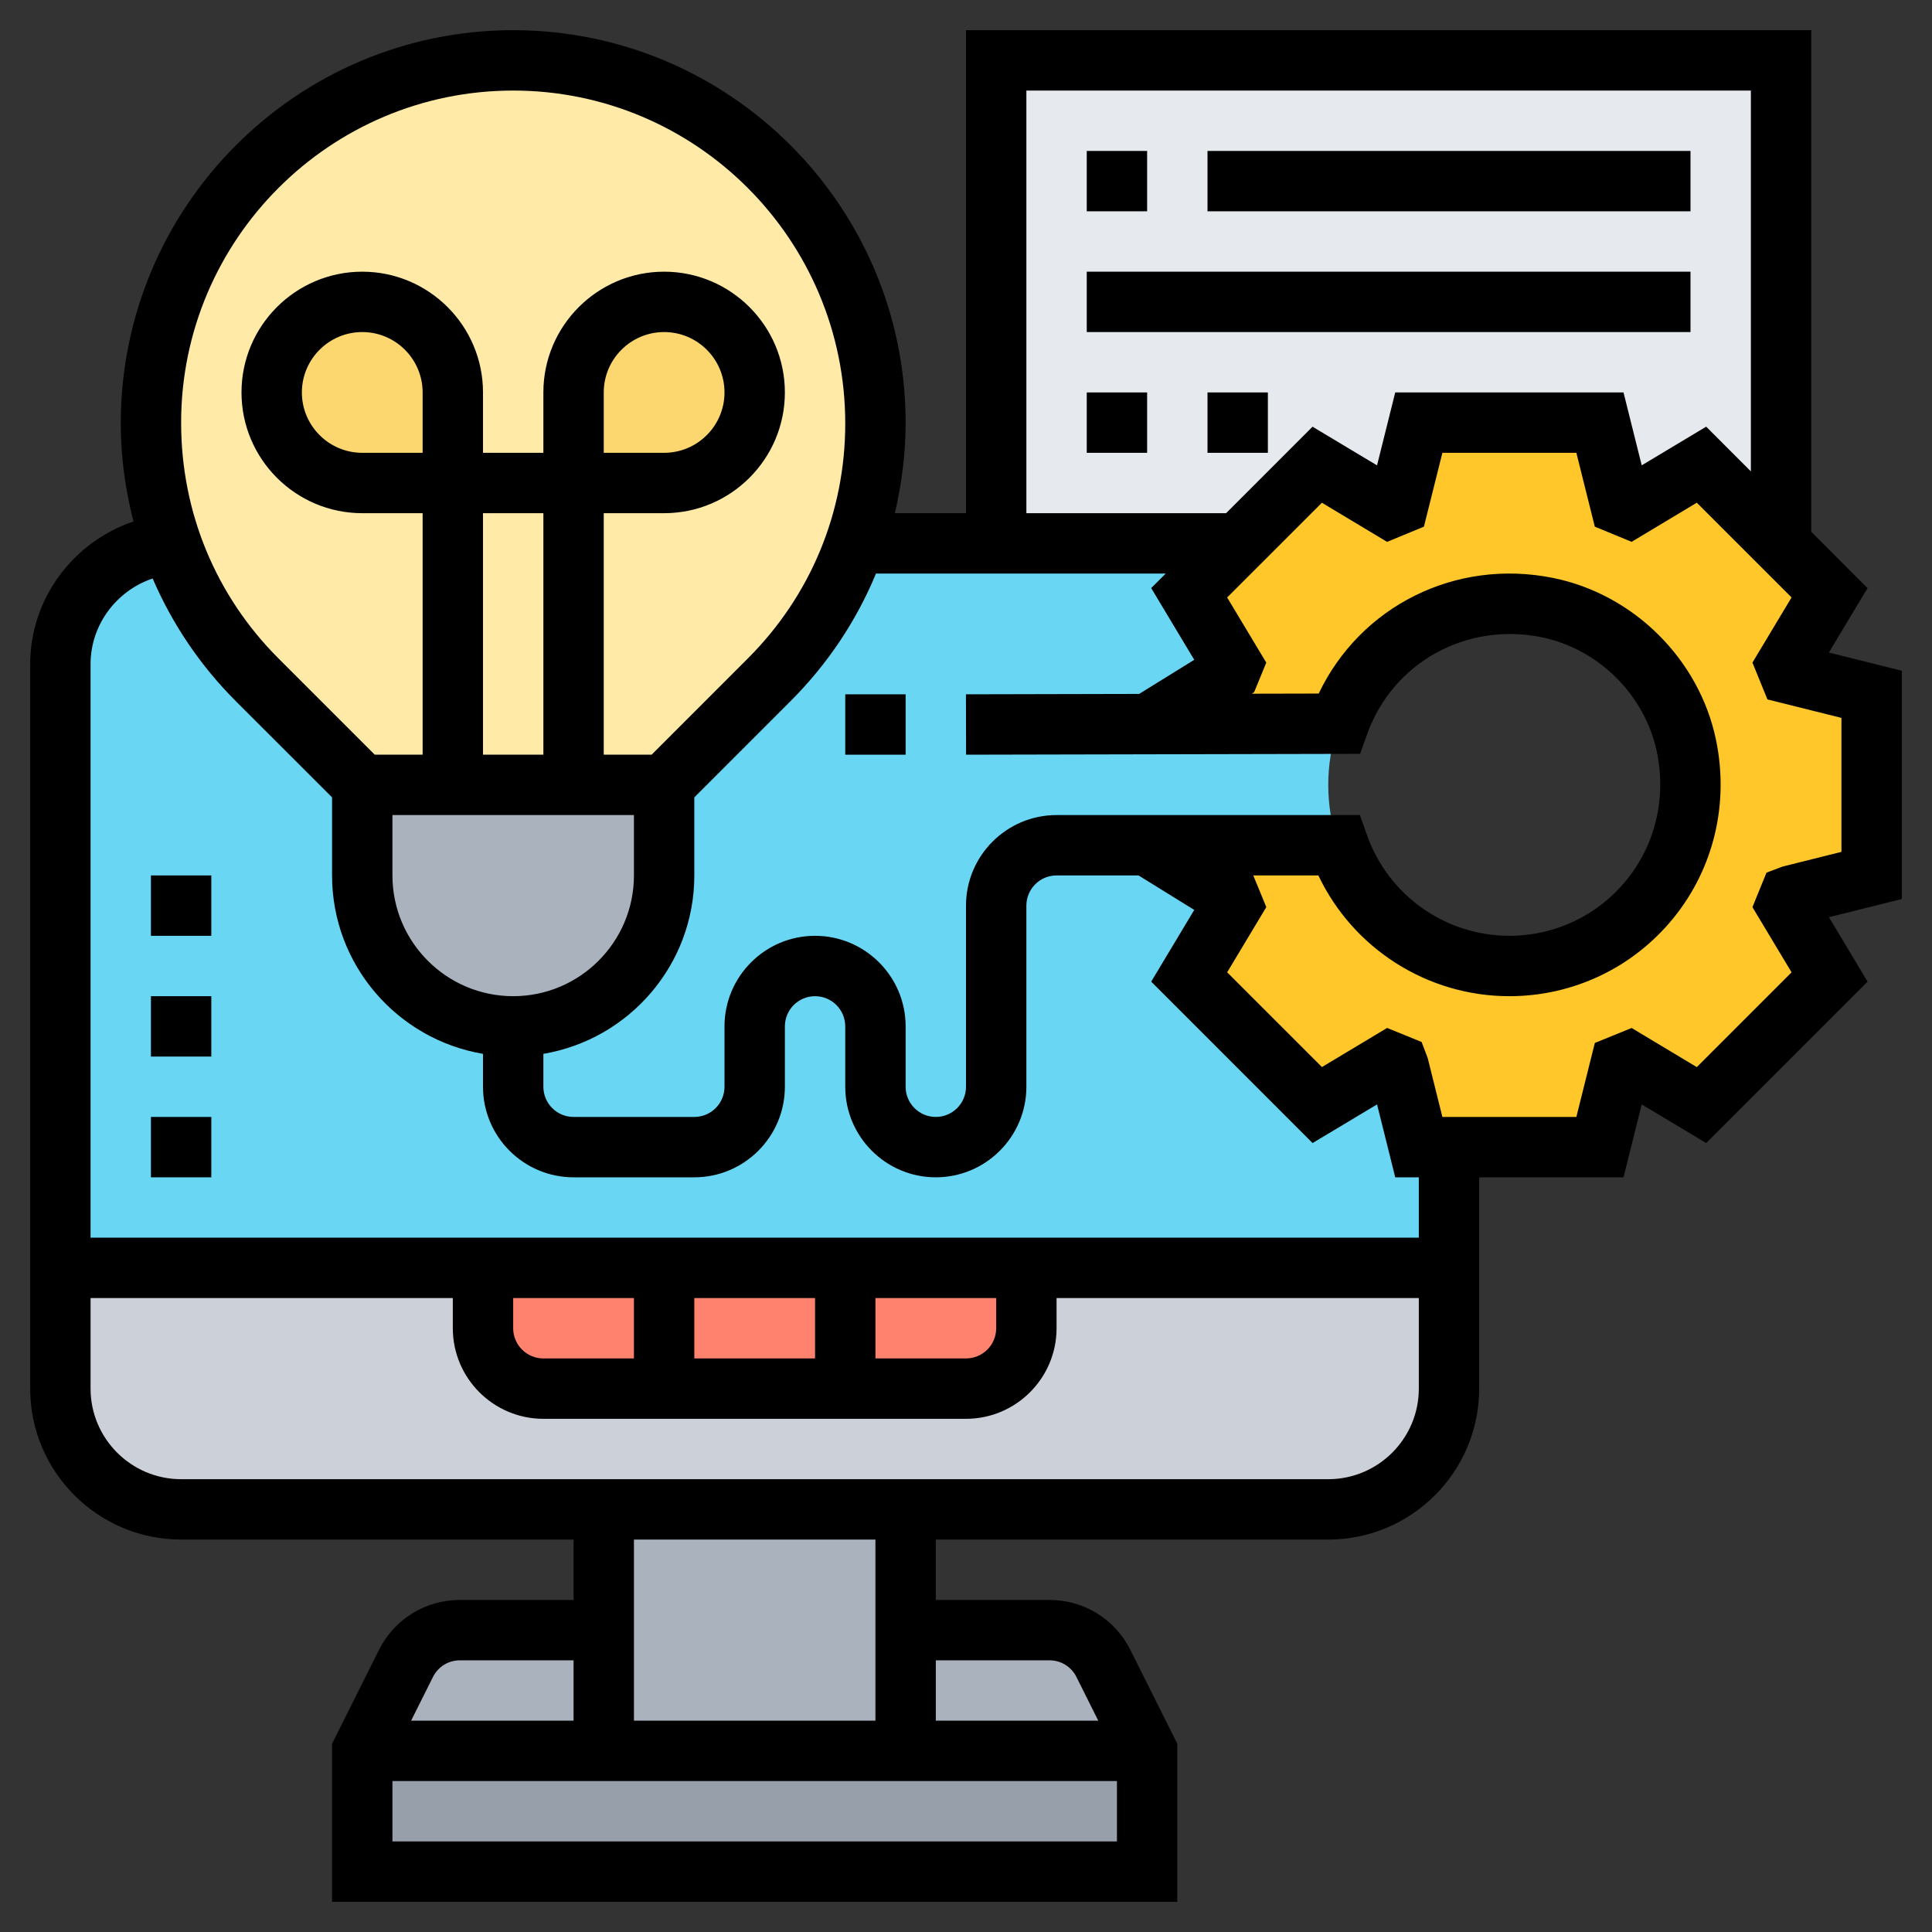 <svg xmlns="http://www.w3.org/2000/svg" id="Layer_5" height="512" viewBox="0 0 64 64" width="512"><rect x="0" y="0" width="64" height="64" fill="#333333" stroke="none"/><path d="m38 58v4h-26v-4h8 10z" fill="#969faa"></path><g fill="#aab2bd"><path d="m36.55 55.11 1.45 2.89h-8v-4h4.76c.76 0 1.45.43 1.79 1.11z"></path><path d="m30 54v4h-10v-4-4h10z"></path><path d="m13.45 55.11c.34-.68 1.03-1.11 1.79-1.11h4.76v4h-8z"></path></g><path d="m48 42v4c0 2.21-1.79 4-4 4h-14-10-14c-2.21 0-4-1.79-4-4v-4h14v2c0 1.1.9 2 2 2h4 6 4c1.1 0 2-.9 2-2v-2z" fill="#ccd1d9"></path><path d="m16 42v2c0 1.1.9 2 2 2h14c1.1 0 2-.9 2-2v-2z" fill="#ff826e"></path><path d="m44 26c0-2.611 1.671-4.827 4-5.651v-2.349h-42c-2.209 0-4 1.791-4 4v20h46v-10.349c-2.329-.824-4-3.04-4-5.651z" fill="#69d6f4"></path><path d="m59 2v16l-.01.02-2.63-2.63-2.38 1.44c-.1-.05-.2-.08-.3-.12l-.68-2.71h-6l-.68 2.71c-.1.04-.2.07-.3.12l-2.38-1.44-2.61 2.61h-8.03v-16z" fill="#e6e9ed"></path><path d="m22 26v3c0 1.38-.56 2.63-1.46 3.54-.91.9-2.16 1.46-3.54 1.46-2.76 0-5-2.24-5-5v-3h3 4z" fill="#aab2bd"></path><path d="m17 2c-3.32 0-6.32 1.34-8.49 3.51s-3.51 5.17-3.51 8.49v.03c0 1.37.24 2.72.68 3.98.59 1.68 1.55 3.22 2.83 4.5l3.49 3.49h3 4 3l3.49-3.49c1.28-1.28 2.24-2.83 2.83-4.51.44-1.26.68-2.6.68-3.97v-.03c0-6.63-5.37-12-12-12z" fill="#ffeaa7"></path><path d="m15 13v3h-3c-.83 0-1.58-.34-2.12-.88s-.88-1.29-.88-2.12.34-1.58.88-2.12 1.29-.88 2.12-.88c1.66 0 3 1.34 3 3z" fill="#fcd770"></path><path d="m24.12 10.88c.54.54.88 1.29.88 2.12 0 1.66-1.34 3-3 3h-3v-3c0-.83.34-1.58.88-2.12s1.29-.88 2.12-.88 1.58.34 2.12.88z" fill="#fcd770"></path><path d="m38 28h6.34c.83 2.33 3.05 4 5.66 4 3.74 0 6.67-3.41 5.87-7.29-.48-2.29-2.34-4.13-4.63-4.58-3.12-.63-5.93 1.17-6.89 3.84l-6.33.02 2.69-1.67c.04-.1.07-.2.12-.3l-1.44-2.38 1.64-1.64 2.61-2.61 2.38 1.44c.1-.05.2-.08.3-.12l.68-2.71h6l.68 2.71c.1.04.2.07.3.12l2.38-1.44 2.63 2.63 1.62 1.62-1.44 2.38c.05.1.08.2.12.3l2.71.68v6l-2.71.68c-.04.1-.07.2-.12.3l1.44 2.38-4.25 4.25-2.38-1.44c-.1.05-.2.08-.3.12l-.68 2.71h-5-1l-.68-2.71c-.1-.04-.2-.07-.3-.12l-2.38 1.44-4.25-4.25 1.44-2.38c-.05-.1-.08-.2-.12-.3z" fill="#ffc729"></path><path d="m63 22.219-2.416-.603 1.281-2.134-1.865-1.866v-16.616h-28v16h-2.356c.226-.971.356-1.973.356-3 0-7.168-5.832-13-13-13s-13 5.832-13 13.029c0 1.111.153 2.197.422 3.245-1.987.671-3.422 2.548-3.422 4.726v24c0 2.757 2.243 5 5 5h13v2h-3.764c-1.144 0-2.172.636-2.684 1.658l-1.552 3.106v5.236h28v-5.236l-1.553-3.105c-.511-1.023-1.54-1.659-2.683-1.659h-3.764v-2h13c2.757 0 5-2.243 5-5v-7h4.781l.603-2.415 2.136 1.28 5.346-5.347-1.28-2.135 2.414-.602zm-29-19.219h24v12.615l-1.48-1.481-2.136 1.281-.603-2.415h-7.562l-.603 2.416-2.136-1.281-2.864 2.865h-6.616zm4.616 16-.481.481 1.426 2.376-1.825 1.13-5.738.013.004 2 13.053-.028.237-.661c.846-2.357 3.27-3.704 5.756-3.206 1.901.382 3.443 1.913 3.839 3.808.316 1.519-.05 3.063-1.005 4.238s-2.37 1.849-3.882 1.849c-2.116 0-4.011-1.339-4.715-3.333l-.236-.667h-10.049c-1.654 0-3 1.346-3 3v6c0 .552-.448 1-1 1s-1-.448-1-1v-2c0-1.654-1.346-3-3-3s-3 1.346-3 3v2c0 .552-.448 1-1 1h-4c-.552 0-1-.448-1-1v-1.09c2.833-.478 5-2.942 5-5.91v-2.586l3.192-3.192c1.228-1.229 2.18-2.66 2.826-4.222zm-25.616 8h8v2c0 2.206-1.794 4-4 4s-4-1.794-4-4zm1-12h-2c-1.103 0-2-.897-2-2s.897-2 2-2 2 .897 2 2zm4 10h-2v-8h2zm-1-22c6.065 0 11 4.935 11 11.029 0 2.938-1.145 5.7-3.222 7.778l-3.192 3.193h-1.586v-8h2c2.206 0 4-1.794 4-4s-1.794-4-4-4-4 1.794-4 4v2h-2v-2c0-2.206-1.794-4-4-4s-4 1.794-4 4 1.794 4 4 4h2v8h-1.586l-3.192-3.192c-2.077-2.079-3.222-4.841-3.222-7.808 0-6.065 4.935-11 11-11zm3 12v-2c0-1.103.897-2 2-2s2 .897 2 2-.897 2-2 2zm-4.764 40h3.764v2h-5.382l.724-1.447c.17-.341.512-.553.894-.553zm-2.236 6v-2h24v2zm21.764-6c.382 0 .725.212.895.553l.723 1.447h-5.382v-2zm-5.764 2h-8v-6h8zm15-8h-38c-1.654 0-3-1.346-3-3v-3h12v1c0 1.654 1.346 3 3 3h14c1.654 0 3-1.346 3-3v-1h12v3c0 1.654-1.346 3-3 3zm-11-6v1c0 .552-.448 1-1 1h-3v-2zm-6 2h-4v-2h4zm-6 0h-3c-.552 0-1-.448-1-1v-1h4zm26-4h-44v-19c0-1.308.863-2.436 2.057-2.837.643 1.495 1.565 2.873 2.75 4.059l3.193 3.192v2.586c0 2.967 2.167 5.431 5 5.91v1.09c0 1.654 1.346 3 3 3h4c1.654 0 3-1.346 3-3v-2c0-.552.448-1 1-1s1 .448 1 1v2c0 1.654 1.346 3 3 3s3-1.346 3-3v-6c0-.551.448-1 1-1h2.716l1.845 1.142-1.426 2.376 5.346 5.347 2.136-1.28.602 2.415h.781zm14-12.781-1.949.487-.534.202-.465 1.142 1.296 2.16-3.139 3.139-2.159-1.296-1.219.496-.612 2.451h-4.438l-.486-1.949-.202-.534-1.143-.465-2.159 1.296-3.139-3.139 1.296-2.16-.431-1.047-.003-.002h2.159c1.147 2.419 3.606 4 6.326 4 2.117 0 4.098-.943 5.435-2.587 1.336-1.644 1.85-3.797 1.41-5.908-.556-2.668-2.727-4.823-5.402-5.361-3.234-.651-6.384.944-7.758 3.831l-2.21.005.075-.06.398-.97-1.296-2.158 3.139-3.138 2.159 1.296 1.22-.503.612-2.447h4.438l.611 2.446 1.22.503 2.159-1.296 3.139 3.138-1.296 2.158.496 1.22 2.452.612z"></path><path d="m28 23h2v2h-2z"></path><path d="m36 5h2v2h-2z"></path><path d="m40 5h16v2h-16z"></path><path d="m36 9h20v2h-20z"></path><path d="m36 13h2v2h-2z"></path><path d="m40 13h2v2h-2z"></path><path d="m5 33h2v2h-2z"></path><path d="m5 37h2v2h-2z"></path><path d="m5 29h2v2h-2z"></path></svg>